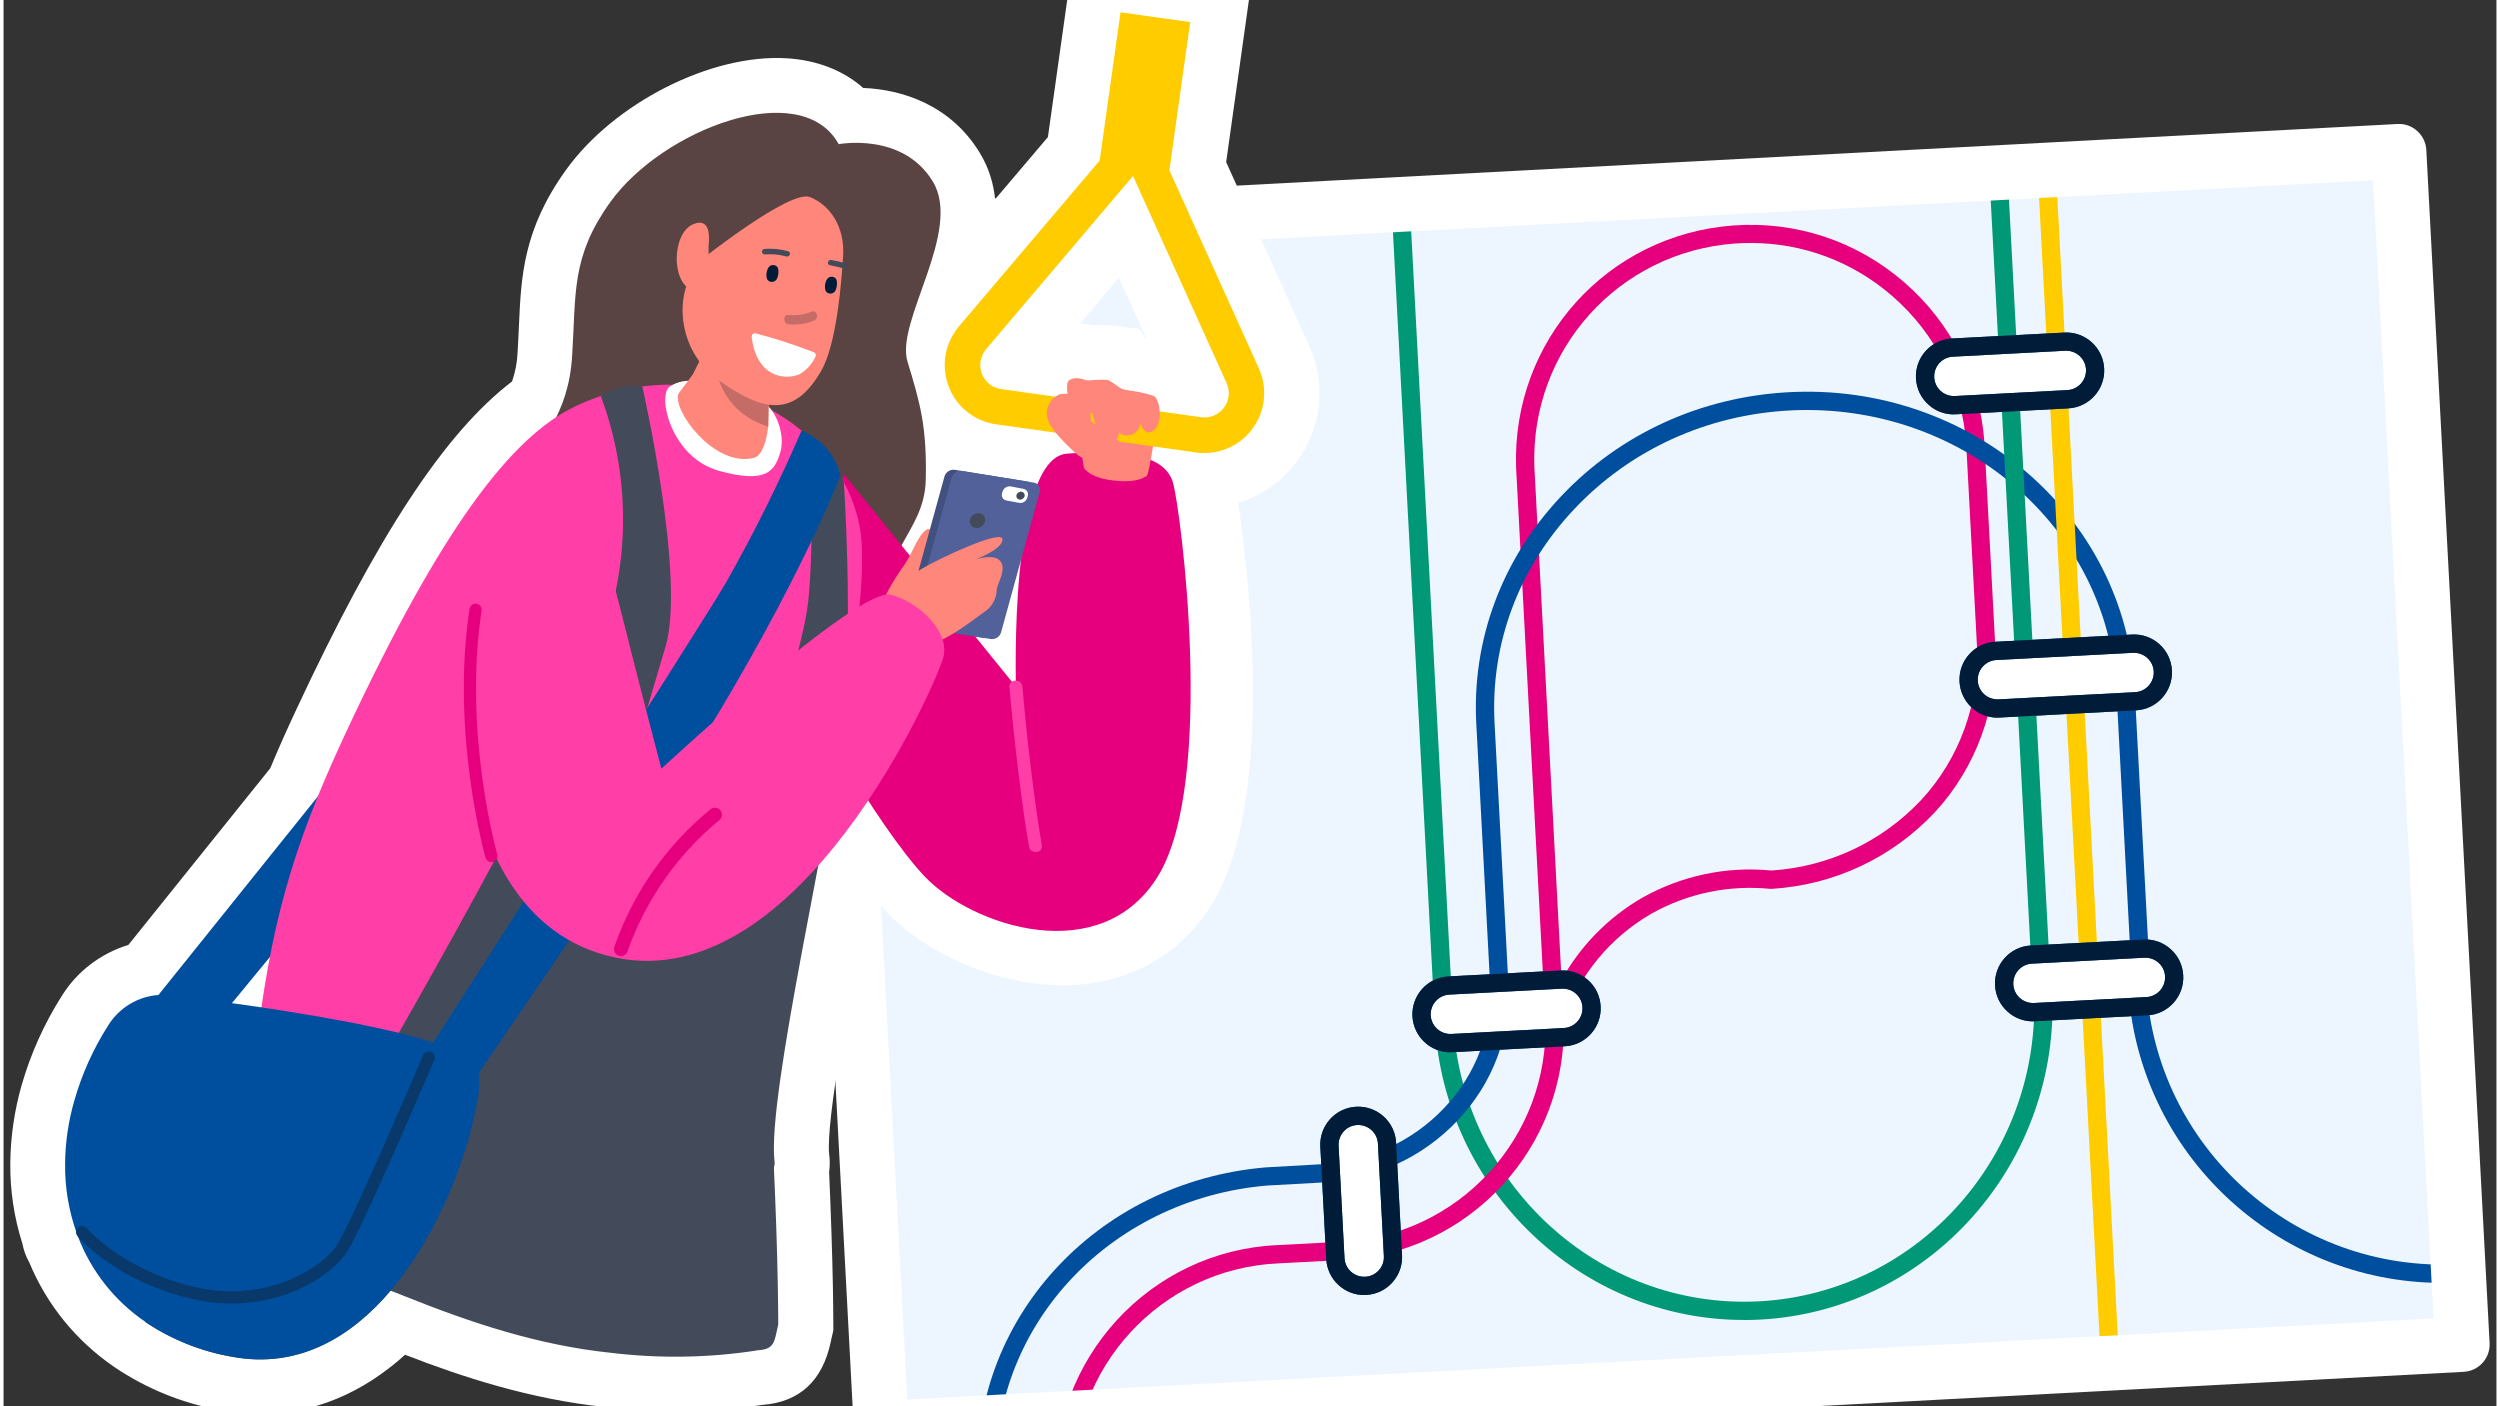 <?xml version="1.0"?>
<svg xmlns="http://www.w3.org/2000/svg" viewBox="0 6 273 154" width="560" height="315">
  <rect x="0" y="6" width="273" height="154" fill="#333333" stroke="none"/>
  <svg xmlns:xlink="http://www.w3.org/1999/xlink" id="a" data-name="Layer 1" viewBox="0 0 273 166" width="273" data-manipulated-width="true" height="166" data-manipulated-height="true">
  <defs>
    <clipPath id="b">
      <rect x="180.34" y="4385.14" width="4449.85" height="1884.38" fill="none"/>
    </clipPath>
    <clipPath id="j">
      <rect x="92.54" y="27.08" width="173.38" height="130.83" transform="translate(-4.65 9.63) rotate(-3.04)" fill="none"/>
    </clipPath>
  </defs>
  <g id="e" data-name="Gruppe 12679">
    <g id="f" data-name="Gruppe 9179">
      <g id="g" data-name="Gruppe 9181">
        <path id="h" data-name="Pfad 1706" d="M269.26,153.23l-173.13,9.19-6.93-130.65,173.13-9.19,6.93,130.65Z" fill="#edf6ff"/>
        <g id="i" data-name="Gruppe 9179-2">
          <g clip-path="url(#j)">
            <g id="k" data-name="Gruppe 9179-3">
              <path d="M267.05,146.49c-18.17,0-33.42-14.28-34.39-32.63l2-.11c.95,17.87,16.27,31.63,34.13,30.69l.11,2c-.62.03-1.23.05-1.85.05Z" fill="#004f9f"/>
              <path d="M190.58,150.55c-17.86,0-32.87-14.3-33.84-32.66l2-.11c.95,17.87,15.99,31.65,33.52,30.73,17.53-.93,31.02-16.23,30.08-34.1l2-.11c1.01,18.97-13.33,35.22-31.97,36.21-.6.03-1.19.05-1.78.05Z" fill="#009877"/>
              <path d="M117.16,205.27l-1.93-36.4c-.6-14.02,10.31-25.92,24.32-26.52l6.87-.36c12.92-.56,22.97-11.51,22.42-24.42l-3.2-60.37c-.47-13.88,9.99-25.51,23.82-26.51,6.84-.49,13.47,1.71,18.66,6.2,5.19,4.49,8.32,10.73,8.81,17.57l1.18,22.18c.35,6.71-2.06,13.39-6.62,18.32-4.69,4.99-11.03,7.96-17.85,8.38h-.08s-.08,0-.08,0c-4.55-.45-9.07.49-13.06,2.74-4.47,2.59-7.87,6.71-9.57,11.6.49,13.94-10.38,25.71-24.33,26.31l-6.87.36c-12.92.56-22.97,11.51-22.42,24.42l1.93,36.39-2,.11ZM191.35,32.61c-.58,0-1.16.02-1.74.06-12.75.92-22.4,11.65-21.97,24.43l2.98,56.2c2.06-3.71,5.09-6.81,8.8-8.97,4.34-2.44,9.23-3.48,14.17-3,6.28-.4,12.12-3.15,16.43-7.74,4.19-4.53,6.41-10.68,6.09-16.85l-1.18-22.16c-.46-6.29-3.34-12.05-8.13-16.19-4.34-3.76-9.78-5.78-15.46-5.78Z" fill="#e6007e"/>
              <path d="M109.25,216.45l-2.55-48c-.95-17.83,12.9-33.03,31.53-34.61l6.02-.34c5.23-.28,10.03-2.48,13.54-6.19,3.49-3.7,5.27-8.46,5.01-13.41l-1.52-28.63c-.49-9.2,2.81-18.05,9.28-24.91,6.46-6.85,15.32-10.9,24.94-11.41,19.88-1.06,36.87,13.52,37.88,32.5l1.81,34.13-2,.11-1.81-34.13c-.95-17.87-17-31.59-35.77-30.61-9.1.48-17.48,4.31-23.59,10.79-6.1,6.46-9.2,14.78-8.74,23.43l1.52,28.63c.29,5.5-1.68,10.79-5.55,14.89-3.86,4.09-9.14,6.51-14.88,6.81l-5.99.33c-17.51,1.49-30.56,15.77-29.67,32.5l2.55,48-2,.11Z" fill="#004f9f"/>
              <rect x="219.57" y="15.6" width="2" height="98.31" transform="translate(-3.12 11.78) rotate(-3.04)" fill="#009877"/>
              <rect x="226.41" y="15.41" width="2" height="156.41" transform="translate(-4.64 12.18) rotate(-3.04)" fill="#fc0"/>
              <rect x="154.2" y="22.17" width="2" height="95.72" transform="translate(-3.49 8.32) rotate(-3.04)" fill="#009877"/>
              <g>
                <path id="l" data-name="Pfad 1696" d="M233.48,82.79l-14.96.79c-1.74.09-3.23-1.24-3.32-2.98-.09-1.74,1.24-3.23,2.98-3.32,0,0,0,0,0,0l14.96-.79c1.74-.09,3.23,1.24,3.32,2.99.09,1.74-1.24,3.23-2.98,3.32" fill="#fff"/>
                <path d="M218.35,84.59c-2.19,0-4.03-1.72-4.15-3.94-.12-2.29,1.64-4.25,3.93-4.37l14.96-.79c2.3-.12,4.25,1.64,4.37,3.93s-1.64,4.25-3.93,4.37l-14.96.79c-.08,0-.15,0-.22,0ZM233.31,77.49s-.08,0-.11,0l-14.96.79c-.58.03-1.1.28-1.49.71s-.58.98-.55,1.56c.03.58.28,1.1.71,1.49.43.38.98.57,1.56.55l14.96-.79c1.19-.06,2.1-1.08,2.04-2.27-.06-1.15-1.02-2.04-2.15-2.04Z" fill="#004f9f"/>
              </g>
              <path d="M218.35,84.59c-2.19,0-4.03-1.72-4.15-3.94-.12-2.29,1.64-4.25,3.93-4.37l14.96-.79c2.3-.12,4.25,1.64,4.37,3.93s-1.64,4.25-3.93,4.37l-14.96.79c-.08,0-.15,0-.22,0ZM233.31,77.49s-.08,0-.11,0l-14.96.79c-.58.03-1.1.28-1.49.71s-.58.98-.55,1.56c.03.58.28,1.1.71,1.49.43.38.98.57,1.56.55l14.96-.79c1.19-.06,2.1-1.08,2.04-2.27-.06-1.15-1.02-2.04-2.15-2.04Z" fill="#001c38"/>
              <g>
                <path id="m" data-name="Pfad 1698" d="M234.72,116.19l-12.31.65c-1.74.09-3.23-1.24-3.32-2.99-.09-1.74,1.24-3.23,2.98-3.32l12.31-.65c1.74-.09,3.23,1.24,3.32,2.99.09,1.74-1.24,3.23-2.98,3.32" fill="#fff"/>
                <path d="M222.24,117.85c-1.03,0-2.01-.37-2.78-1.07-.83-.74-1.31-1.76-1.37-2.87-.12-2.29,1.64-4.25,3.93-4.37l12.31-.65c1.11-.06,2.18.32,3,1.06.83.74,1.31,1.76,1.37,2.87.12,2.29-1.64,4.25-3.93,4.37l-12.31.65c-.08,0-.15,0-.22,0ZM234.56,110.88s-.08,0-.12,0l-12.31.65c-1.19.06-2.1,1.08-2.04,2.27.03.58.28,1.1.71,1.49.43.38.98.58,1.56.55l12.31-.65c1.19-.06,2.1-1.08,2.04-2.27-.03-.58-.28-1.1-.71-1.49-.4-.36-.91-.55-1.44-.55Z" fill="#004f9f"/>
              </g>
              <path d="M222.24,117.85c-1.03,0-2.01-.37-2.78-1.07-.83-.74-1.31-1.76-1.37-2.87-.12-2.29,1.64-4.25,3.93-4.37l12.31-.65c1.11-.06,2.18.32,3,1.06.83.74,1.31,1.76,1.37,2.87.12,2.29-1.64,4.25-3.93,4.37l-12.31.65c-.08,0-.15,0-.22,0ZM234.56,110.88s-.08,0-.12,0l-12.31.65c-1.19.06-2.1,1.08-2.04,2.27.03.58.28,1.1.71,1.49.43.38.98.58,1.56.55l12.31-.65c1.19-.06,2.1-1.08,2.04-2.27-.03-.58-.28-1.1-.71-1.49-.4-.36-.91-.55-1.44-.55Z" fill="#001c38"/>
              <g>
                <path id="n" data-name="Pfad 1700" d="M226.05,49.72l-12.31.65c-1.74.09-3.23-1.24-3.32-2.99-.09-1.74,1.24-3.23,2.98-3.32l12.31-.65c1.74-.09,3.23,1.24,3.32,2.99.09,1.74-1.24,3.23-2.98,3.32" fill="#fff"/>
                <path d="M213.57,51.38c-1.03,0-2.01-.37-2.77-1.07-.83-.74-1.31-1.76-1.37-2.87-.12-2.29,1.64-4.25,3.93-4.37l12.31-.65c2.3-.12,4.25,1.64,4.37,3.93.12,2.29-1.64,4.25-3.93,4.37l-12.31.65c-.08,0-.15,0-.23,0ZM225.89,44.41s-.08,0-.11,0l-12.31.65c-1.19.06-2.1,1.08-2.04,2.27.03.58.28,1.1.71,1.49s.98.58,1.56.55l12.31-.65c1.19-.06,2.1-1.08,2.04-2.27-.06-1.15-1.02-2.04-2.15-2.04Z" fill="#004f9f"/>
              </g>
              <path d="M213.57,51.38c-1.03,0-2.01-.37-2.77-1.07-.83-.74-1.31-1.76-1.37-2.87-.12-2.29,1.64-4.25,3.93-4.37l12.31-.65c2.3-.12,4.25,1.64,4.37,3.93.12,2.29-1.64,4.25-3.93,4.37l-12.31.65c-.08,0-.15,0-.23,0ZM225.89,44.41s-.08,0-.11,0l-12.31.65c-1.19.06-2.1,1.08-2.04,2.27.03.58.28,1.1.71,1.49s.98.58,1.56.55l12.31-.65c1.19-.06,2.1-1.08,2.04-2.27-.06-1.15-1.02-2.04-2.15-2.04Z" fill="#001c38"/>
              <g>
                <path id="o" data-name="Pfad 1702" d="M145.85,143.83l-.65-12.31c-.09-1.74,1.24-3.23,2.99-3.32,1.74-.09,3.23,1.24,3.32,2.98l.65,12.31c.09,1.74-1.24,3.23-2.99,3.32-1.74.09-3.23-1.24-3.32-2.98" fill="#fff"/>
                <path d="M149,147.82c-2.19,0-4.03-1.72-4.15-3.94l-.65-12.31c-.12-2.29,1.64-4.25,3.93-4.37,2.28-.12,4.25,1.64,4.37,3.93l.65,12.31c.06,1.11-.32,2.17-1.06,3s-1.76,1.31-2.87,1.37c-.07,0-.15,0-.22,0ZM146.85,143.78c.06,1.19,1.09,2.1,2.27,2.04.58-.03,1.1-.28,1.49-.71.39-.43.58-.98.55-1.56l-.65-12.31c-.06-1.19-1.08-2.1-2.27-2.04-1.19.06-2.1,1.08-2.04,2.27l.65,12.31Z" fill="#004f9f"/>
              </g>
              <path d="M149,147.82c-2.19,0-4.03-1.72-4.15-3.94l-.65-12.31c-.12-2.29,1.64-4.25,3.93-4.37,2.28-.12,4.25,1.64,4.37,3.93l.65,12.31c.06,1.11-.32,2.17-1.06,3s-1.76,1.31-2.87,1.37c-.07,0-.15,0-.22,0ZM146.85,143.78c.06,1.19,1.09,2.1,2.27,2.04.58-.03,1.1-.28,1.49-.71.39-.43.58-.98.55-1.56l-.65-12.31c-.06-1.19-1.08-2.1-2.27-2.04-1.19.06-2.1,1.08-2.04,2.27l.65,12.31Z" fill="#001c38"/>
              <g>
                <path id="p" data-name="Pfad 1704" d="M170.92,119.58l-12.31.65c-1.74.09-3.23-1.24-3.32-2.99-.09-1.74,1.24-3.23,2.98-3.32l12.31-.65c1.74-.09,3.23,1.24,3.32,2.99.09,1.74-1.24,3.23-2.98,3.32" fill="#fff"/>
                <path d="M158.44,121.24c-2.19,0-4.03-1.72-4.15-3.94-.12-2.29,1.64-4.25,3.93-4.37l12.31-.65c1.11-.07,2.18.32,3,1.06.83.74,1.31,1.76,1.37,2.87.12,2.29-1.64,4.25-3.93,4.37l-12.31.65c-.07,0-.15,0-.22,0ZM170.76,114.27s-.08,0-.12,0l-12.31.65c-1.19.06-2.1,1.08-2.04,2.27.06,1.19,1.08,2.1,2.27,2.04l12.31-.65c1.19-.06,2.1-1.08,2.04-2.27-.03-.58-.28-1.1-.71-1.49-.4-.36-.91-.55-1.44-.55Z" fill="#004f9f"/>
              </g>
              <path d="M158.44,121.24c-2.19,0-4.03-1.72-4.15-3.94-.12-2.29,1.64-4.25,3.93-4.37l12.31-.65c1.11-.07,2.18.32,3,1.06.83.74,1.31,1.76,1.37,2.87.12,2.29-1.64,4.25-3.93,4.37l-12.31.65c-.07,0-.15,0-.22,0ZM170.76,114.27s-.08,0-.12,0l-12.31.65c-1.19.06-2.1,1.08-2.04,2.27.06,1.19,1.08,2.1,2.27,2.04l12.31-.65c1.19-.06,2.1-1.08,2.04-2.27-.03-.58-.28-1.1-.71-1.49-.4-.36-.91-.55-1.44-.55Z" fill="#001c38"/>
            </g>
          </g>
        </g>
        <path d="M96.12,165.42c-1.58,0-2.91-1.24-3-2.84l-6.93-130.65c-.04-.79.23-1.57.77-2.17.53-.59,1.28-.95,2.07-.99l173.13-9.19c.8-.05,1.57.23,2.17.77.59.53.95,1.28.99,2.07l6.93,130.65c.09,1.66-1.18,3.07-2.84,3.16l-173.13,9.19c-.05,0-.11,0-.16,0ZM92.35,34.61l6.62,124.65,167.14-8.87-6.62-124.65-167.14,8.87Z" fill="#fff"/>
      </g>
    </g>
  </g>
  <g id="q" data-name="Gruppe 12680">
    <g>
      <path id="r" data-name="Vereinigungsmenge 81" d="M25.82,154.69c-.25-.03-.5-.07-.75-.12l-.35-.07c-3.29-.6-6.42-1.88-9.19-3.74-3.35-2.29-5.92-5.54-7.37-9.32h0s-.04-.04-.05-.06c-.12-.14-.17-.32-.15-.5-.82-2.39-1.23-4.91-1.21-7.44.03-2.33.36-4.65,1-6.89.84-2.93,2.1-5.73,3.74-8.3,1.2-1.91,3.25-3.14,5.5-3.29l17.44-21.72c.87-2.14,1.85-4.36,2.96-6.74,9.68-20.79,16.84-30.66,23.16-34.79,1.03-2.11,1.62-4.4,1.74-6.74.43-6.87-.11-10.84,4.17-16.81,5.74-8.01,20.93-13.77,25.02-6.35,0,0,7.01-1.35,10.31,4.08s-4.11,15.31-2.77,19.72,2.15,7.1,2,13.02c-.08,2.9-1.4,4.85-2.58,6.98l.92,1.11c.38-.97.93-1.87,1.65-2.63.21-.17.36-.18.48-.08l1.6-5.81c.15-.49.63-.8,1.14-.73l7.85,1.27h.06s.73.13.73.13c.31.04.56.27.65.57.81-2.13,1.92-3.56,3.42-3.67l.6-.04c-.82-.71-1.58-1.49-2.27-2.32l-6.51-.92c-2.37-.31-4.38-1.92-5.21-4.16-.87-2.23-.43-4.75,1.13-6.56l15.41-18.17,2.28-16.22,7.63,1.07-2.28,16.22,9.81,21.71c1,2.17.72,4.72-.73,6.62-1.42,1.92-3.78,2.91-6.15,2.56l-4.73-.67c-.07.48-.15.94-.22,1.36,1.41.32,2.56,1.33,3.05,2.69.9,3.01,4.82,32.53-1.46,42.87s-20.81,5.59-26.09.09c-2.34-2.62-4.47-5.43-6.35-8.4-1.69,2.56-3.56,5-5.59,7.3-2.4,12.67-5.35,27.62-4.78,32.38.03.23,0,.47-.08.68.2,4.44.36,8.93.43,13.02.03,1.45.04,2.84.05,4.17-.45,1.93-.33,2.75-2.39,2.85-5.29.81-10.67.89-15.98.24-7.86-.82-15.22-3.26-22.51-6.19-.52-.21-1.03-.41-1.54-.61-3.7,4.36-8.46,7.53-14.27,7.53-.78,0-1.55-.06-2.32-.17ZM25.02,115.85c.31.04.61.08.92.13.75.11,1.52.21,2.3.33.29-1.92.59-3.74.93-5.5l-4.15,5.04ZM111.29,81.21c-.16-5.58.14-11.16.91-16.69l-2.95,10.71c-.14.5-.63.81-1.14.73l-1.31-.21,4.49,5.45ZM120.79,47.61c.53.08,1.2.75,1.72,1.02.23.05.44.09.65.14.94.1,1.87.3,2.76.59.36.16.62.9.67,1.71l4.56.64c.96.14,1.92-.26,2.5-1.04.59-.77.7-1.81.3-2.69l-10.25-22.69-16.1,18.98c-.64.73-.82,1.77-.46,2.67.34.91,1.16,1.56,2.12,1.69l5.88.82c.18-.13.38-.23.6-.28.26-.05.52-.08.79-.09-.09-.71-.06-1.27.19-1.42.49-.28,1.07-.31,1.58-.09.17.06.34.1.52.12.34,0,.95-.1,1.51-.1.15,0,.31,0,.46.03h0Z" fill="#fff"/>
      <path d="M28.14,160.86c-1.05,0-2.09-.08-3.12-.22-.35-.04-.7-.1-1.05-.17l-.44-.09c-4.03-.74-7.88-2.31-11.36-4.65-4.22-2.88-7.43-6.84-9.36-11.5-.36-.63-.61-1.33-.75-2.06-.91-2.85-1.35-5.81-1.32-8.81.03-2.88.45-5.73,1.23-8.48,1-3.5,2.5-6.82,4.45-9.88,1.67-2.66,4.27-4.61,7.25-5.52l15.54-19.35c.78-1.89,1.68-3.92,2.74-6.19,8.96-19.24,16.36-30.54,23.74-36.17.35-1.01.55-2.05.6-3.13.07-1.09.11-2.04.15-2.93.24-5.44.47-10.57,5.14-17.08,5.28-7.36,15.89-12.74,24.16-12.25,3.35.2,6.22,1.33,8.4,3.25,4.22.17,9.55,1.82,12.77,7.11,1,1.64,1.5,3.35,1.68,5.08l5.78-6.81,2.88-20.45,19.51,2.75-2.87,20.44,9.1,20.13c1.91,4.16,1.37,9.05-1.42,12.72-1.6,2.17-3.85,3.71-6.37,4.47,1.44,9.42,3.78,33-2.79,43.83-3.07,5.06-8.05,8.21-14.01,8.87-8.39.92-17.19-3.2-21.54-7.74l-.14-.15c-.65-.73-1.29-1.47-1.91-2.23l-.16.83c-1.85,9.73-4.65,24.44-4.23,27.97.08.61.08,1.25-.01,1.89.2,4.64.34,8.82.41,12.41.03,1.47.04,2.9.05,4.26v.7s-.16.68-.16.68c-.05.2-.08.38-.12.55-.9,4.28-3.42,6.6-7.47,6.91-5.73.85-11.55.93-17.29.23-8.17-.86-15.55-3.27-21.86-5.72-4.7,4.25-10.09,6.48-15.78,6.48ZM14.15,140.22c1.06,2.25,2.69,4.17,4.76,5.58,2.07,1.39,4.4,2.34,6.89,2.79l.45.09c.05,0,.18.03.32.05h.1c3.88.56,7.67-1.18,11.17-5.29l2.75-3.24,3.97,1.53c.56.21,1.11.43,1.67.66,5.97,2.4,13.16,4.97,20.86,5.78h.11c3.86.49,7.75.53,11.61.15,0-.43-.01-.87-.02-1.32-.07-3.7-.21-8.02-.43-12.87l-.06-1.27.09-.23c-.19-5.49,1.67-15.78,4.44-30.38l.8-4.2,1.09-1.24c1.84-2.08,3.55-4.31,5.08-6.63l5.11-7.74,4.97,7.83c1.68,2.65,3.59,5.19,5.68,7.53,2.29,2.33,7.42,4.5,11.5,4.05,2.29-.25,3.9-1.26,5.06-3.16,4.23-6.96,2.41-29.81,1.1-36.85l-1.76-.4-2.38.16-1.39,3.63.46.09c-.71,5.19-1,10.47-.85,15.7l.5,17.48-26.6-32.25,1.98-3.58c.15-.28.31-.56.47-.83.9-1.59,1.34-2.4,1.37-3.4.13-4.98-.5-7.03-1.74-11.11-1.15-3.77.27-7.77,1.64-11.62.7-1.97,2-5.61,1.7-6.79-1.11-1.69-4.07-1.23-4.1-1.23l-4.39.98-1.91-3.99c-.09-.17-.67-.29-1.19-.32-4.18-.26-10.85,3.28-13.7,7.27-2.59,3.61-2.69,5.8-2.9,10.61-.04.97-.09,1.99-.16,3.07-.15,3.09-.94,6.14-2.33,9l-.72,1.48-1.38.9c-5.77,3.78-12.64,14.34-21,32.3-1.12,2.42-2.05,4.53-2.84,6.47l-.33.81-2.08,2.59-2.51,13.06c-.31,1.62-.6,3.34-.89,5.25l-.88,5.93-5.93-.88c-.74-.11-1.48-.21-2.2-.31l-7.37-1.02-.41.03c-.34.02-.65.21-.83.5-1.35,2.12-2.37,4.38-3.05,6.76-.49,1.71-.75,3.5-.77,5.3-.01,1.57.2,3.13.64,4.64l.78.76v1.33ZM78.47,133.79c0,.06.01.11.02.17,0-.06-.01-.11-.02-.17ZM124.96,42.96c.05,0,.1.02.15.03l-2.97-6.58-4.27,5.03c.49.02.98.08,1.46.19.28-.02.59-.04.93-.04.42,0,.85.02,1.29.07l2.82.36.59.94Z" fill="#fff"/>
    </g>
  </g>
  <path id="s" data-name="Pfad 42035" d="M91.45,21.79s7.01-1.35,10.31,4.08c3.3,5.43-4.11,15.31-2.77,19.72s2.15,7.1,2,13.02c-.16,5.93-5.54,7.88-4.21,15.62,1.32,7.74-24.26,3.98-30.95-.71s-10.08-10.06-8.64-14.91c1.43-4.85,4.65-6.8,5.08-13.67s-.11-10.84,4.17-16.8c5.74-8,20.93-13.78,25.02-6.35" fill="#594343"/>
  <path id="t" data-name="Pfad 931" d="M92.05,57.96l18.82,23.25s-.78-25.03,5.58-25.53c6.36-.49,10.73.15,11.61,3.16.88,3.01,4.65,32.58-1.55,42.96-6.2,10.38-20.49,5.65-25.67.15s-13.73-20.51-14.12-23.12c-.38-2.61,5.32-20.88,5.32-20.88" fill="#e6007e"/>
  <path id="u" data-name="Pfad 933" d="M118.3,57.21s.53,1.1,3.24,1.41c2.71.31,3.43-.4,3.66-.51s1.27-6.09.92-7.24-1.37-1.84-3.7-2.27-4.57-1.04-5.03-.23c-.46.82.92,8.83.92,8.83" fill="#ff867a"/>
  <path id="v" data-name="Pfad 934" d="M137.48,46.36l-9.81-21.71,2.28-16.23-7.63-1.07-2.28,16.23-15.42,18.17c-2.34,2.76-2,6.89.76,9.23.94.8,2.1,1.32,3.33,1.49l21.89,3.08c3.58.5,6.89-2,7.39-5.58.17-1.23,0-2.47-.52-3.6M133.64,50.65c-.58.78-1.54,1.18-2.5,1.04l-21.89-3.08c-1.46-.21-2.47-1.55-2.26-3.01.07-.5.28-.96.6-1.35l16.1-18.98,10.25,22.69c.41.88.29,1.92-.3,2.69" fill="#fc0"/>
  <path id="w" data-name="Pfad 935" d="M16.16,115.96l26.51-33.02,5.48,4.81-24.52,29.78-7.48-1.57Z" fill="#004f9f"/>
  <path id="x" data-name="Pfad 936" d="M82.44,153.9c-5.29.81-10.67.89-15.99.24-7.86-.82-15.22-3.26-22.52-6.19-.52-.21-1.03-.41-1.55-.61-4.33,5.1-10.11,8.58-17.33,7.25-3.41-.59-6.66-1.89-9.54-3.82.31-1.29.64-2.56.99-3.81.12-.44.24-.87.37-1.3.29-1.01.6-2,.91-2.98.31-.98.64-1.94.98-2.9.06-.19.13-.37.2-.56.73-2.04,1.51-4.01,2.34-5.9,1.77-4.12,3.87-8.09,6.26-11.89h0c1.06-1.67,2.14-3.24,3.26-4.72,2.24-3.01,4.77-5.8,7.56-8.32,4.85-4.46,9.43-7.6,11.99-11.4.2-.29.39-.59.56-.89.23-.4.44-.82.62-1.24.11-.25.21-.51.31-.78,1.3-3.68,4.61-6.08,8.63-6.81,2.44-.42,4.95-.26,7.32.47,1.61.49,3.15,1.2,4.56,2.12.55.36,1.09.75,1.6,1.16.38.3.75.63,1.11.96.01.01.02.02.03.03.1.09.19.18.29.28s.17.16.25.25c.17.17.34.35.51.53,1.16,1.27,2.16,2.66,3.01,4.15.27.48.54.97.79,1.48,1.31,2.75,2.23,5.68,2.73,8.69.09.51.45,5.17.86,11.61.22,3.46.44,7.42.65,11.53.05,1.1.11,2.2.16,3.31.2,4.44.36,8.93.43,13.02.03,1.45.04,2.84.05,4.17-.45,1.93-.34,2.76-2.38,2.85" fill="#434a59"/>
  <path id="y" data-name="Pfad 937" d="M84.16,130.9c1.81-23,12.04-57.44,9.44-67.96-3.02-12.28-18.2-18.6-31.05-12.41-6.82,3.28-14.45,12.9-25.18,35.95-5.94,12.75-8.15,21.08-9.81,34.95-.19,1.55,56.48,10.88,56.59,9.47" fill="#ff3ea8"/>
  <path id="z" data-name="Pfad 938" d="M37.08,129.88s23.67-40.27,28.63-54.34c2.94-8.49,2.84-17.74-.3-26.16,1.31-.94,2.94-1.32,4.54-1.05,0,0,4.79,20.92,2.54,28.5-2.25,7.58-2.37,7.96-2.37,7.96l13.96,2.41s3.13-9.44,3.91-14.37.5-18.67.5-18.67c1.52,1.26,2.72,2.86,3.53,4.66,0,0,1.05,15.31-.07,25.83s-8.38,41.29-7.52,48.53c.86,7.24-47.35-3.29-47.35-3.29" fill="#434a59"/>
  <path id="aa" data-name="Pfad 939" d="M75.93,47.81c-1.02-.25-2.11-.06-2.98.53-1.41.99.17,7.78,5.39,9.22,5.22,1.44,6.11.02,6.72-2.02s-.59-4.94-2.07-5.62-7.06-2.12-7.06-2.12" fill="#fff"/>
  <path id="ab" data-name="Pfad 940" d="M79.43,39.06l-3.94,7.93-1.58,2.12c-.73,1.71,3.87,8.12,8.26,7.03,1.29-.32,1.57-3.45,1.57-3.45l.25-11.48-4.55-2.14Z" fill="#ff867a"/>
  <path id="ac" data-name="Pfad 950" d="M85.93,92.45c-.11-.26-.35-.45-.64-.49l-7.66-1.25-2.77-.45-.35-.06-2.14-.34-5.36-.87-.37-.06c-.46-.07-.88.24-.96.69-.01.08-.01.16,0,.24,0,.07.06.42.17.96.48,2.69,1.67,5.2,3.45,7.27h0c.36.37.76.7,1.18,1,1.06.72,2.29,1.13,3.57,1.17.48.02.97,0,1.45-.05,1.57-.19,3.09-.7,4.45-1.51,2.32-1.4,4.33-3.26,5.9-5.46.16-.23.19-.54.08-.8M79.17,97.22c-1.51.93-3.26,1.41-5.04,1.37-.93-.04-1.83-.33-2.61-.85-.43-.29-.82-.62-1.17-1.01-.03-.03-.06-.06-.09-.1-1.35-1.72-2.28-3.73-2.71-5.87l5.96.96h0l1.57.25h.07s.18.03.18.03l.72.12h.02s7.56,1.23,7.56,1.23c-1.27,1.52-2.78,2.82-4.47,3.85" fill="#252d3a"/>
  <path id="ad" data-name="Pfad 951" d="M46.71,120.71s29.4-45.75,32.41-50.92c3.05-5.39,5.81-10.94,8.27-16.63,2.12.85,3.7,2.66,4.26,4.87,0,0-4.25,11.37-15.41,29.44-5.32,8.6-24.92,37.09-24.92,37.09l-4.61-3.85Z" fill="#004f9f"/>
  <path id="ae" data-name="Pfad 952" d="M95.78,72.96c.68-1.62,1.53-3.16,2.52-4.61,1.22-1.55,1.65-3.47,2.67-4.28,1.02-.81.79,2.05.36,3.31-.44,1.27-1.28,7.05-2.94,8.04s-3.06-.11-2.61-2.47" fill="#ff867a"/>
  <path id="af" data-name="Pfad 953" d="M104.18,57.45l7.85,1.27c.44.06.74.47.68.91,0,.04-.01.08-.03.12l-4.23,15.37c-.14.49-.63.8-1.14.73l-7.85-1.27c-.44-.06-.74-.47-.68-.91,0-.04.01-.08.03-.12l4.23-15.37c.14-.49.63-.8,1.14-.73" fill="#41507f"/>
  <path id="ag" data-name="Pfad 954" d="M104.97,57.58l7.85,1.27c.44.06.74.47.68.91,0,.04-.01.08-.03.12l-4.23,15.37c-.14.49-.63.8-1.14.73l-7.85-1.27c-.44-.06-.74-.47-.68-.91,0-.04.01-.08.03-.12l4.23-15.37c.14-.49.63-.8,1.14-.73" fill="#53619b"/>
  <path id="ah" data-name="Pfad 958" d="M97.74,71.35c.61-1.27,1.59-2.34,2.81-3.06,1.95-1.16,8.8-4.36,8.84-3.24s-3.01,2.23-3.01,2.23c0,0,2.12-.73,2.8.2s-.36,2.43-.42,3.1c-.02.95-.49,1.84-1.28,2.38-1.06.71-5.99,4.83-8.02,3.56-1.53-.89-2.35-2.63-2.06-4.38.1-.27.22-.54.34-.8" fill="#ff867a"/>
  <path id="ai" data-name="Pfad 959" d="M61.72,58.92c3.31,2.82,5.1,10.87,6.88,17.93,1.58,6.26,3.44,13.33,3.44,13.33,0,0,21.58-20.03,25.15-19.05,3.15.86,6.42,4.08,5.74,6.81-.68,2.73-15.71,37.25-36,32.91-20.74-4.44-17.52-39.82-15.33-44.71,3.07-6.82,7.57-9.38,10.11-7.21" fill="#ff3ea8"/>
  <path id="aj" data-name="Pfad 960" d="M118.79,53.18c-.33.31-.86.3-1.17-.04-.09-.09-.15-.21-.19-.33-.42-1.33-1.42-4.74-.73-5.17.85-.53,1.66.03,2.11.03.66-.08,1.32-.1,1.99-.07.64.1,1.51,1.1,2.07,1.13,1.04.09,2.07.29,3.07.62.72.31,1.03,2.94.04,3.77-.99.83-1.48-.74-1.48-.74-.09.81-.82,1.39-1.63,1.3-.27-.03-.52-.13-.73-.29.03.62-.46,1.15-1.08,1.18-.59.03-1.1-.4-1.17-.99-.06-.19-1.12-3.93-1.12-3.93,0,0,.61,2.9.1,3.48-.02.02-.04.04-.06.06" fill="#ff867a"/>
  <path id="ak" data-name="Pfad 961" d="M117.66,55.85s-3-2.57-3.32-3.99c-.32-1.12.29-2.3,1.38-2.7,1.42-.11,2.85-.1,4.28.05.88,0,1.32.46.95,1.23-.37.76-2.84.85-2.8,1.03s3.06,1.94,3.77,2.64.88,1.91.44,2.31-3.42.4-4.7-.57" fill="#ff867a"/>
  <path id="al" data-name="Pfad 962" d="M67.51,110.69c-.42-.06-.71-.44-.65-.86,0-.05.02-.1.03-.14,2.05-5.91,5.71-11.14,10.56-15.09.34-.25.82-.18,1.07.16s.18.82-.16,1.07c-4.58,3.79-8.05,8.75-10.03,14.36-.12.34-.46.56-.83.51" fill="#e6007e"/>
  <path id="am" data-name="Pfad 963" d="M53.33,100.41c-.26-.04-.47-.22-.54-.47-.04-.13-3.85-13.54-1.76-27.27.06-.36.39-.61.76-.56.36.06.61.39.56.76-2.04,13.44,1.68,26.57,1.72,26.7.1.35-.1.72-.45.82-.09.03-.18.03-.27.02" fill="#e6007e"/>
  <path id="an" data-name="Pfad 964" d="M112.93,99.31c-.3-.03-.55-.25-.62-.55-1.27-7.26-2.15-17.45-2.16-17.56-.01-.35.27-.65.62-.66.01,0,.03,0,.04,0,.37-.03.71.23.76.61,0,.1.88,10.25,2.14,17.45.04.34-.2.66-.54.7-.02,0-.04,0-.05,0-.07,0-.13,0-.2,0" fill="#ff3ea8"/>
  <path id="ao" data-name="Pfad 965" d="M51.87,126.62c-.35,1.99-.84,3.95-1.49,5.87-1.08,3.3-2.5,6.48-4.24,9.49-1.09,1.89-2.34,3.68-3.74,5.35-4.33,5.1-10.11,8.58-17.33,7.25-3.41-.58-6.67-1.88-9.54-3.82-3.35-2.28-5.93-5.54-7.37-9.32-.07-.19-.14-.37-.21-.56-.83-2.39-1.24-4.91-1.21-7.44.02-2.33.36-4.64,1-6.88.84-2.94,2.1-5.74,3.75-8.31,1.2-1.91,3.25-3.14,5.5-3.29.44-.03.87-.02,1.31.03,1.83.22,4.16.51,6.73.87,1.04.15,2.12.3,3.23.46.85.13,1.71.26,2.58.4,4.3.68,8.75,1.49,12.47,2.4,1.38.34,2.65.69,3.77,1.05,2.79.9,4.66,1.86,4.93,2.87.04.14.06.29.08.43.07,1.06,0,2.12-.2,3.17" fill="#004f9f"/>
  <path id="ap" data-name="Pfad 966" d="M22.34,148.56c-.57-.08-1.15-.19-1.73-.32-8.32-1.95-12.34-6.66-12.51-6.87-.24-.28-.2-.7.09-.94.28-.23.7-.2.94.08.05.06,3.94,4.59,11.79,6.43,7.83,1.84,14.04-2.13,15.63-4.65,1.69-2.69,9.33-20.59,9.41-20.77.16-.33.55-.48.89-.32.32.15.47.52.34.84-.32.74-7.76,18.17-9.51,20.95-1.89,3.02-7.92,6.61-15.33,5.57" fill="#08396a"/>
  <path id="aq" data-name="Pfad 42045" d="M105.84,62.88c-.12.38.1.79.48.91.04.01.08.02.11.03.46.06.91-.22,1.04-.67.12-.38-.1-.79-.48-.91-.04-.01-.08-.02-.11-.03-.46-.06-.91.22-1.04.67" fill="#434a59"/>
  <path id="ar" data-name="Pfad 42046" d="M111.68,59.53l-1.39-.26c-.38-.06-.76.17-.88.54l-.06.21c-.1.32.07.66.39.77.03,0,.06.02.09.02l1.39.26c.38.06.76-.16.88-.53l.06-.21c.11-.32-.07-.67-.38-.77-.03-.01-.06-.02-.09-.02" fill="#fff"/>
  <path id="as" data-name="Pfad 42047" d="M111.81,60.36c-.08.24-.32.39-.57.35-.22-.04-.36-.25-.32-.46,0-.02,0-.03.01-.05.08-.24.32-.39.57-.35.22.04.36.25.32.46,0,.02,0,.03-.01.05" fill="#434a59"/>
  <path id="at" data-name="Pfad 42036" d="M83.74,52.73l.09-6.46-5.95-2.85s-1.03,7.09,5.86,9.31" fill="#c66c67"/>
  <path id="au" data-name="Pfad 42037" d="M76.43,34.43c-3.41,3.77-2.43,10.07,1.68,13.06,5.13,3.73,8.45,4.23,11.41-.84,1.74-2.97,2.25-9.89,2.42-12.59.2-3.14-1.35-5.56-3.63-6.48-2.16-.87-11.88,6.85-11.88,6.85" fill="#ff867a"/>
  <path id="av" data-name="Pfad 42038" d="M82.38,42.51c2.15.56,4.27,1.25,6.35,2.06.18.07.27.28.2.46,0,.01,0,.02-.02.03-.37.82-1,1.5-1.78,1.94-1.64.67-4.69.26-5.2-4.11-.02-.2.11-.38.31-.4.05,0,.09,0,.13,0" fill="#fff"/>
  <path id="aw" data-name="Pfad 42039" d="M77.26,34.24c-.07-.56-.07-1.12-.02-1.68.08-1.07-.04-2.67-1.69-2.02-2.39.95-2.52,6.67.08,7.31,1.93.47,1.82-2.2,1.63-3.61" fill="#ff867a"/>
  <path id="ax" data-name="Pfad 42040" d="M85.93,33.52c-.84-.24-1.72-.33-2.59-.26-.17,0-.29.15-.28.32s.15.29.32.28c.01,0,.03,0,.04,0,.76-.06,1.53.01,2.27.22.39.11.63-.45.24-.55" fill="#434a59"/>
  <path id="ay" data-name="Pfad 42041" d="M92.19,34.83c-.5-.15-1.01-.26-1.53-.36-.39-.08-.55.51-.15.58.51.1,1.03.21,1.53.36.38.11.53-.47.15-.58" fill="#434a59"/>
  <path id="az" data-name="Pfad 42042" d="M85.98,40.49c.85.09,1.71-.03,2.5-.36.61-.25.88.75.27.99-.87.35-1.82.49-2.76.39-.65-.06-.67-1.09,0-1.03" fill="#c66c67"/>
  <path id="ba" data-name="Pfad 42043" d="M84.31,35.03c.27,0,.5.2.53.47.05.35,0,.7-.14,1.02-.15.31-.52.44-.83.29-.04-.02-.08-.05-.12-.07-.42-.34-.2-1.8.56-1.71" fill="#001c38"/>
  <path id="bb" data-name="Pfad 42044" d="M90.72,36.31c.27,0,.5.2.53.47.05.35,0,.7-.14,1.02-.15.31-.52.44-.83.29-.04-.02-.08-.05-.12-.07-.42-.34-.2-1.8.56-1.71" fill="#001c38"/>
</svg>
</svg>

